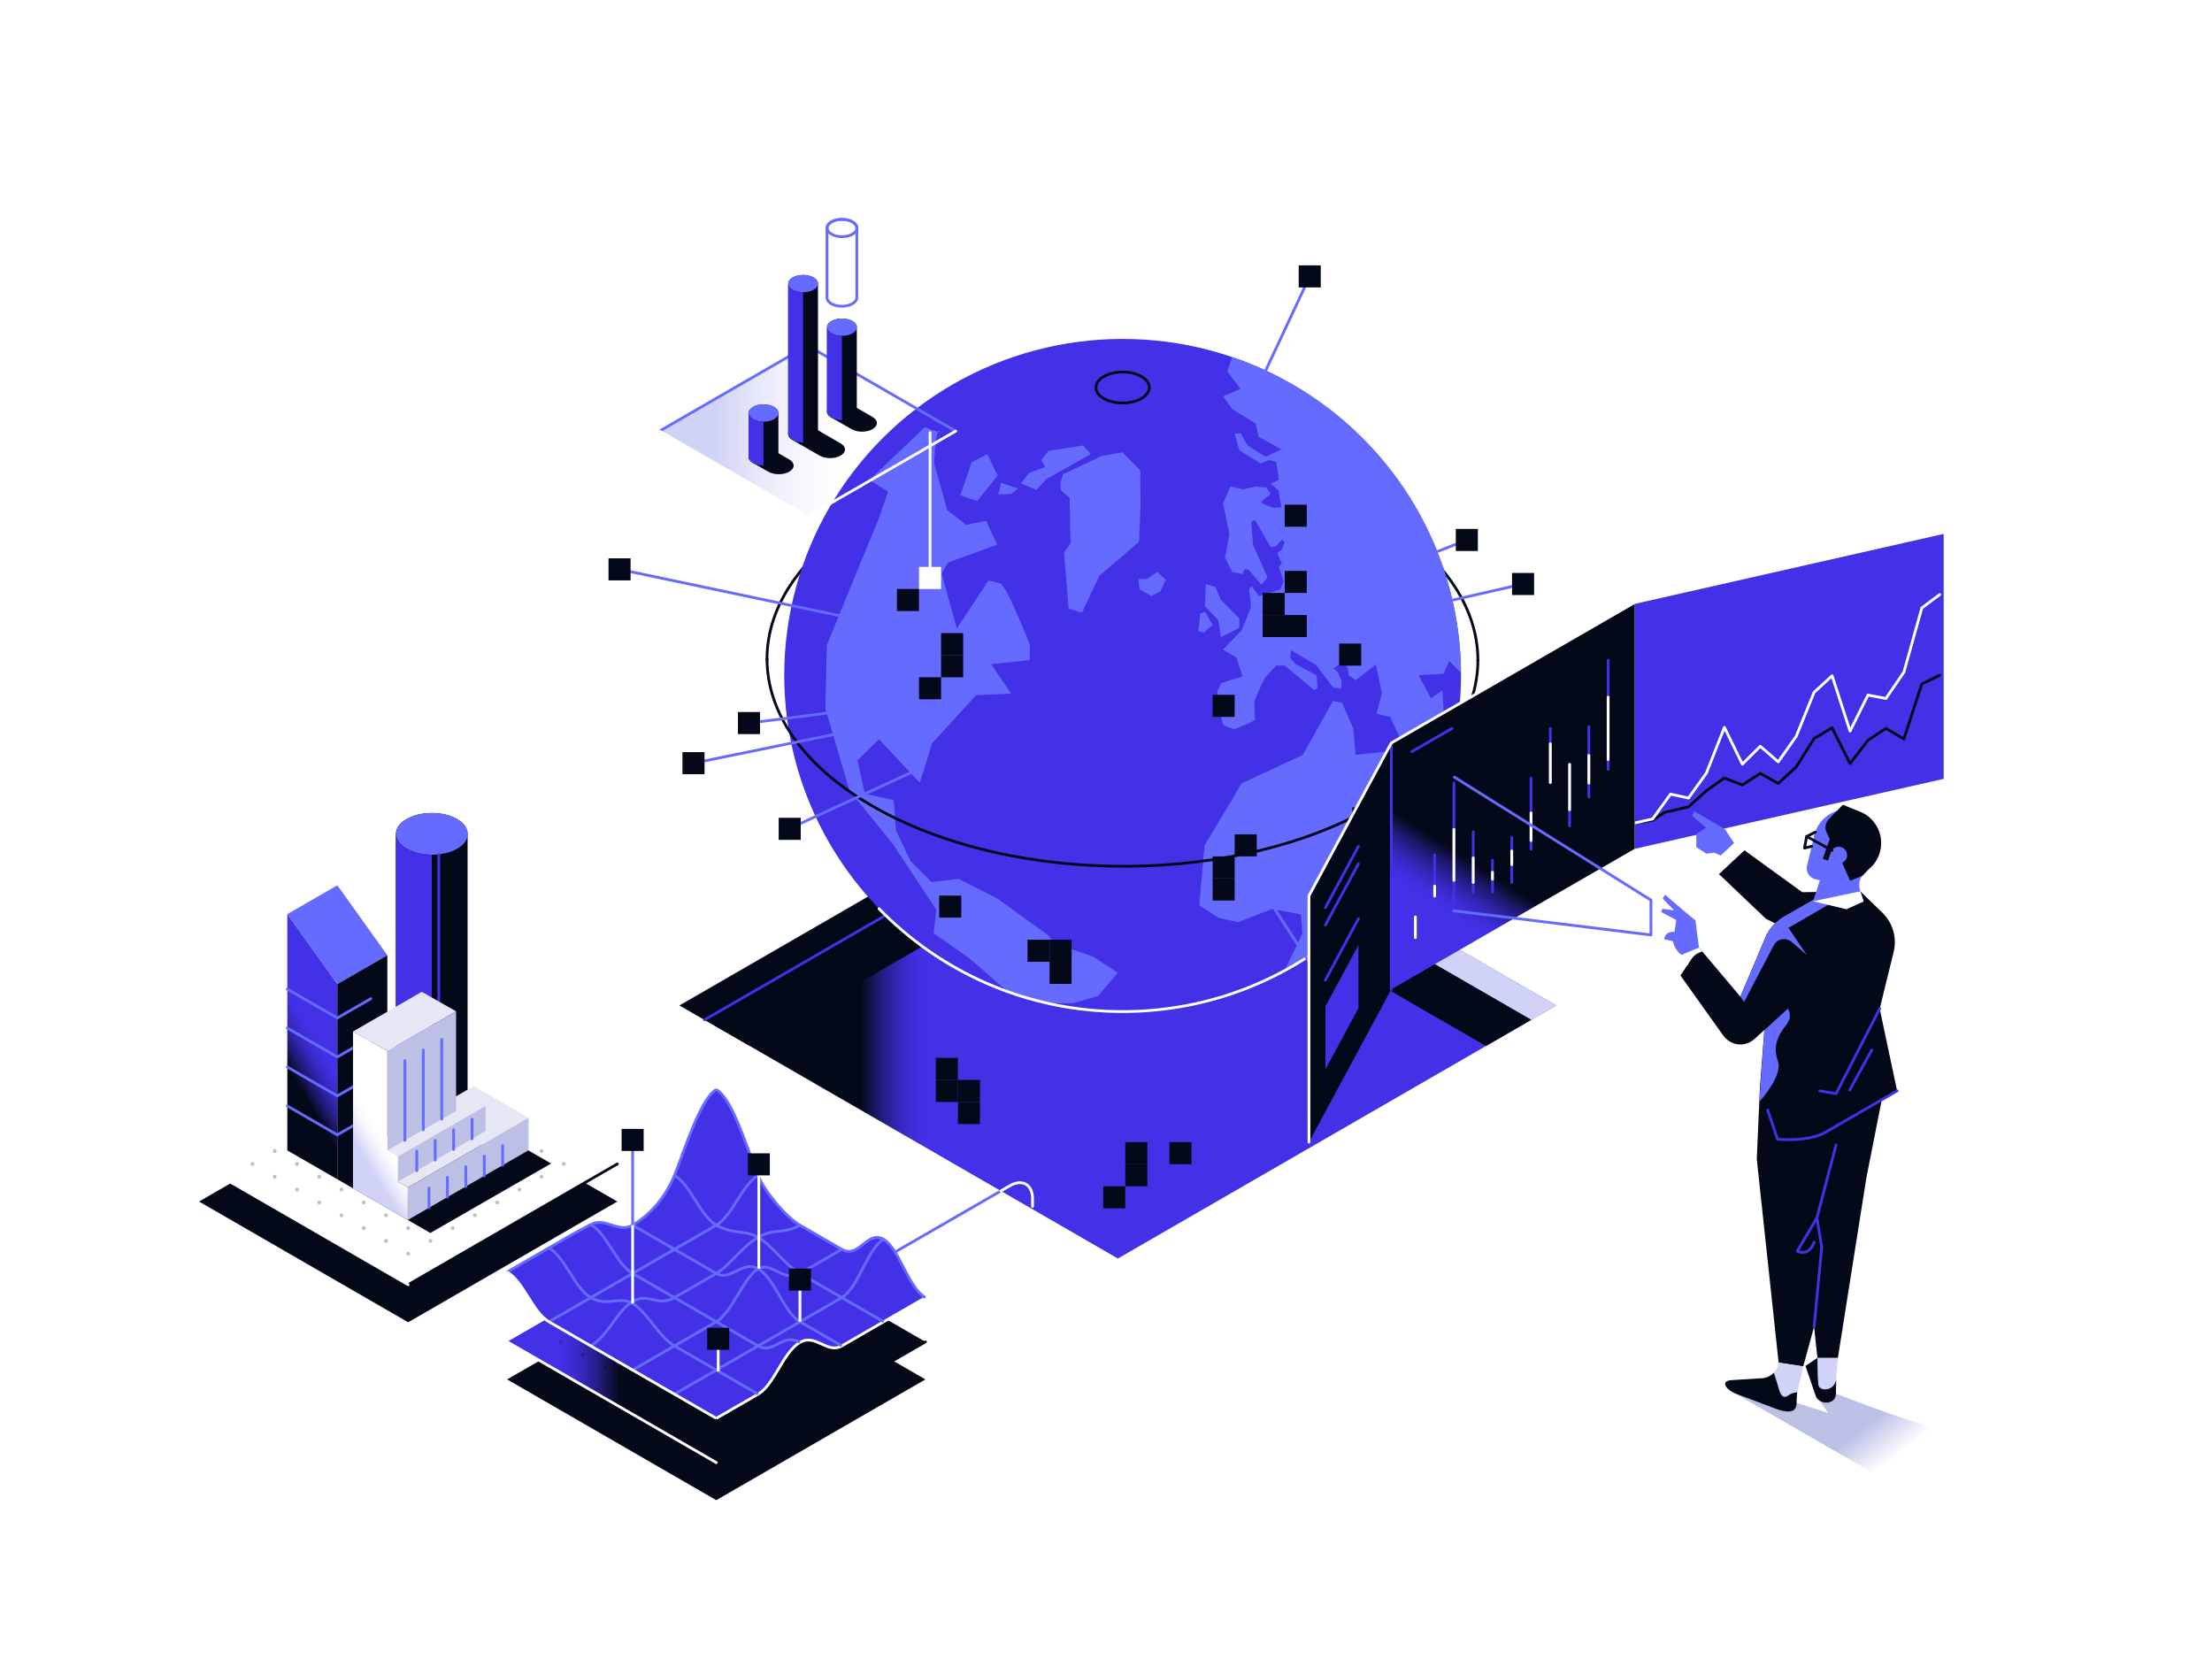 <?xml version="1.0" encoding="UTF-8"?>
<svg xmlns="http://www.w3.org/2000/svg" width="800" height="600" xmlns:xlink="http://www.w3.org/1999/xlink" viewBox="0 0 800 600">
  <defs>
    <linearGradient id="New_Gradient_Swatch_1" data-name="New Gradient Swatch 1" x1="311.09" y1="363.64" x2="334.37" y2="363.64" gradientUnits="userSpaceOnUse">
      <stop offset="0" stop-color="#040919"/>
      <stop offset=".05" stop-color="#080c28"/>
      <stop offset=".24" stop-color="#1a1762"/>
      <stop offset=".42" stop-color="#282092"/>
      <stop offset=".59" stop-color="#3427b7"/>
      <stop offset=".75" stop-color="#3c2cd2"/>
      <stop offset=".89" stop-color="#412fe2"/>
      <stop offset="1" stop-color="#4331e8"/>
    </linearGradient>
    <linearGradient id="linear-gradient" x1="71.98" y1="420.95" x2="223.26" y2="420.95" gradientUnits="userSpaceOnUse">
      <stop offset="0" stop-color="#fff"/>
      <stop offset=".07" stop-color="#fff" stop-opacity=".75"/>
      <stop offset=".15" stop-color="#fff" stop-opacity=".53"/>
      <stop offset=".22" stop-color="#fff" stop-opacity=".34"/>
      <stop offset=".29" stop-color="#fff" stop-opacity=".19"/>
      <stop offset=".35" stop-color="#fff" stop-opacity=".09"/>
      <stop offset=".4" stop-color="#fff" stop-opacity=".02"/>
      <stop offset=".45" stop-color="#fff" stop-opacity="0"/>
    </linearGradient>
    <linearGradient id="New_Gradient_Swatch_1-2" data-name="New Gradient Swatch 1" x1="103.13" y1="384.3" x2="115.22" y2="377.24" xlink:href="#New_Gradient_Swatch_1"/>
    <linearGradient id="linear-gradient-2" x1="128.2" y1="412.92" x2="146.6" y2="401.58" gradientUnits="userSpaceOnUse">
      <stop offset="0" stop-color="#d0d3f5"/>
      <stop offset=".17" stop-color="#e9eafa"/>
      <stop offset=".32" stop-color="#f9f9fd"/>
      <stop offset=".45" stop-color="#fff"/>
    </linearGradient>
    <linearGradient id="New_Gradient_Swatch_1-3" data-name="New Gradient Swatch 1" x1="224.19" y1="485.29" x2="201.8" y2="485.29" xlink:href="#New_Gradient_Swatch_1"/>
    <linearGradient id="linear-gradient-3" x1="258.88" y1="155.91" x2="365.98" y2="155.91" gradientUnits="userSpaceOnUse">
      <stop offset="0" stop-color="#d0d3f5"/>
      <stop offset=".06" stop-color="#d0d3f5" stop-opacity=".78"/>
      <stop offset=".14" stop-color="#d0d3f5" stop-opacity=".55"/>
      <stop offset=".21" stop-color="#d0d3f5" stop-opacity=".35"/>
      <stop offset=".28" stop-color="#d0d3f5" stop-opacity=".2"/>
      <stop offset=".35" stop-color="#d0d3f5" stop-opacity=".09"/>
      <stop offset=".4" stop-color="#d0d3f5" stop-opacity=".02"/>
      <stop offset=".45" stop-color="#d0d3f5" stop-opacity="0"/>
    </linearGradient>
    <linearGradient id="New_Gradient_Swatch_1-4" data-name="New Gradient Swatch 1" x1="531.99" y1="311.35" x2="521.02" y2="328.31" xlink:href="#New_Gradient_Swatch_1"/>
    <linearGradient id="linear-gradient-4" x1="672.57" y1="517.24" x2="682.2" y2="529.76" gradientUnits="userSpaceOnUse">
      <stop offset="0" stop-color="#bcc0e5"/>
      <stop offset="1" stop-color="#bcc0e5" stop-opacity="0"/>
    </linearGradient>
  </defs>
  <g id="BG">
    <rect width="800" height="600" fill="#fff"/>
  </g>
  <g id="Light">
    <g>
      <g>
        <polygon points="404.3 455.16 562.81 363.64 404.3 272.12 245.78 363.64 404.3 455.16" fill="url(#New_Gradient_Swatch_1)"/>
        <polygon points="404.3 282.53 553.8 368.84 562.81 363.64 404.3 272.12 245.78 363.64 254.8 368.84 404.3 282.53" fill="#d0d3f5"/>
        <polygon points="404.3 301.44 537.42 378.3 553.8 368.84 404.3 282.53 254.8 368.84 271.17 378.3 404.3 301.44" fill="#040919"/>
        <polygon points="404.3 272.12 404.3 282.53 254.8 368.84 245.78 363.64 404.3 272.12" fill="#040919"/>
        <line x1="404.3" y1="282.53" x2="254.8" y2="368.84" fill="none" stroke="#4331e8" stroke-linecap="round" stroke-linejoin="round"/>
      </g>
      <line x1="275.33" y1="480.75" x2="361.98" y2="430.72" fill="none" stroke="#666bff" stroke-linecap="round" stroke-linejoin="round"/>
      <path d="M361.98,430.72l3.23-1.87c4.53-2.61,8.23-.48,8.23,4.75v2.73" fill="none" stroke="#fff" stroke-linecap="round" stroke-linejoin="round"/>
      <g>
        <g>
          <path d="M147.01,296.23c5.08-2.95,13.29-2.94,18.33,0,2.52,1.47,3.78,3.4,3.77,5.33h0v92.92h0c0,1.93-1.29,3.86-3.83,5.33-5.08,2.95-13.29,2.94-18.34,0-2.52-1.47-3.78-3.4-3.77-5.33v-92.92h0c.01-1.93,1.29-3.86,3.83-5.33Z" fill="#040919"/>
          <path d="M165.35,296.24c2.55,1.48,3.83,3.42,3.83,5.36s-1.26,3.84-3.77,5.31c-5.05,2.95-13.26,2.95-18.34,0-2.55-1.48-3.83-3.42-3.83-5.36,0-1.92,1.26-3.84,3.77-5.31,5.04-2.94,13.25-2.95,18.33,0Z" fill="#666bff"/>
          <path d="M143.24,301.57c0,1.93,1.29,3.86,3.83,5.33,2.52,1.46,5.8,2.19,9.08,2.2v92.92c-3.33,0-6.66-.73-9.2-2.21-2.52-1.47-3.78-3.4-3.77-5.33v-92.92h.06Z" fill="#4331e8"/>
          <line x1="158.68" y1="309.11" x2="158.68" y2="399.07" fill="none" stroke="#4331e8" stroke-linecap="round" stroke-linejoin="round"/>
        </g>
        <g>
          <polygon points="147.62 464.62 83.76 427.75 71.98 434.55 147.62 478.22 223.26 434.55 211.48 427.75 147.62 464.62" fill="#040919"/>
          <polygon points="147.62 377.28 71.98 420.95 147.62 464.62 223.26 420.95 147.62 377.28" fill="url(#linear-gradient)"/>
          <line x1="147.62" y1="464.62" x2="223.26" y2="420.95" fill="none" stroke="#040919" stroke-linecap="round" stroke-linejoin="round"/>
          <line x1="71.98" y1="420.95" x2="147.62" y2="464.62" fill="none" stroke="#fff" stroke-linecap="round" stroke-linejoin="round"/>
          <g opacity=".25">
            <circle cx="147.62" cy="416.31" r=".7" fill="#040919"/>
            <circle cx="155.66" cy="420.95" r=".7" fill="#040919"/>
            <circle cx="147.62" cy="425.59" r=".7" fill="#040919"/>
            <circle cx="163.7" cy="425.59" r=".7" fill="#040919"/>
            <circle cx="155.66" cy="430.24" r=".7" fill="#040919"/>
            <circle cx="147.62" cy="434.88" r=".7" fill="#040919"/>
            <circle cx="171.75" cy="430.24" r=".7" fill="#040919"/>
            <circle cx="163.7" cy="434.88" r=".7" fill="#040919"/>
            <circle cx="155.66" cy="439.52" r=".7" fill="#040919"/>
            <circle cx="147.62" cy="444.16" r=".7" fill="#040919"/>
            <circle cx="171.75" cy="439.52" r=".7" fill="#040919"/>
            <circle cx="163.7" cy="444.16" r=".7" fill="#040919"/>
            <circle cx="179.79" cy="434.88" r=".7" fill="#040919"/>
            <circle cx="155.66" cy="448.81" r=".7" fill="#040919"/>
            <circle cx="147.62" cy="453.45" r=".7" fill="#040919"/>
            <circle cx="139.58" cy="420.95" r=".7" fill="#040919"/>
            <circle cx="163.7" cy="407.02" r=".7" fill="#040919"/>
            <circle cx="171.75" cy="411.66" r=".7" fill="#040919"/>
            <circle cx="163.7" cy="416.31" r=".7" fill="#040919"/>
            <circle cx="179.79" cy="416.31" r=".7" fill="#040919"/>
            <circle cx="171.75" cy="420.95" r=".7" fill="#040919"/>
            <circle cx="187.83" cy="420.95" r=".7" fill="#040919"/>
            <circle cx="179.79" cy="425.59" r=".7" fill="#040919"/>
            <circle cx="187.83" cy="430.24" r=".7" fill="#040919"/>
            <circle cx="195.87" cy="425.59" r=".7" fill="#040919"/>
            <circle cx="155.66" cy="411.66" r=".7" fill="#040919"/>
            <circle cx="179.79" cy="407.02" r=".7" fill="#040919"/>
            <circle cx="187.83" cy="411.66" r=".7" fill="#040919"/>
            <circle cx="195.87" cy="416.31" r=".7" fill="#040919"/>
            <circle cx="203.91" cy="420.95" r=".7" fill="#040919"/>
            <circle cx="171.75" cy="402.38" r=".7" fill="#040919"/>
            <circle cx="131.54" cy="425.59" r=".7" fill="#040919"/>
            <circle cx="139.58" cy="430.24" r=".7" fill="#040919"/>
            <circle cx="123.5" cy="430.24" r=".7" fill="#040919"/>
            <circle cx="131.54" cy="434.88" r=".7" fill="#040919"/>
            <circle cx="139.58" cy="439.52" r=".7" fill="#040919"/>
            <circle cx="123.5" cy="439.52" r=".7" fill="#040919"/>
            <circle cx="131.54" cy="444.16" r=".7" fill="#040919"/>
            <circle cx="115.46" cy="434.88" r=".7" fill="#040919"/>
            <circle cx="139.58" cy="448.81" r=".7" fill="#040919"/>
            <circle cx="123.5" cy="420.95" r=".7" fill="#040919"/>
            <circle cx="115.46" cy="425.59" r=".7" fill="#040919"/>
            <circle cx="139.58" cy="411.66" r=".7" fill="#040919"/>
            <circle cx="131.54" cy="416.31" r=".7" fill="#040919"/>
            <circle cx="147.62" cy="407.02" r=".7" fill="#040919"/>
            <circle cx="107.41" cy="430.24" r=".7" fill="#040919"/>
            <circle cx="123.5" cy="402.38" r=".7" fill="#040919"/>
            <circle cx="115.46" cy="407.02" r=".7" fill="#040919"/>
            <circle cx="107.41" cy="411.66" r=".7" fill="#040919"/>
            <circle cx="99.37" cy="416.31" r=".7" fill="#040919"/>
            <circle cx="123.5" cy="411.66" r=".7" fill="#040919"/>
            <circle cx="115.46" cy="416.31" r=".7" fill="#040919"/>
            <circle cx="131.54" cy="407.02" r=".7" fill="#040919"/>
            <circle cx="107.41" cy="420.95" r=".7" fill="#040919"/>
            <circle cx="99.37" cy="425.59" r=".7" fill="#040919"/>
            <circle cx="155.66" cy="402.38" r=".7" fill="#040919"/>
            <circle cx="139.58" cy="393.09" r=".7" fill="#040919"/>
            <circle cx="131.54" cy="397.74" r=".7" fill="#040919"/>
            <circle cx="139.58" cy="402.38" r=".7" fill="#040919"/>
            <circle cx="147.62" cy="397.74" r=".7" fill="#040919"/>
            <circle cx="163.7" cy="397.74" r=".7" fill="#040919"/>
            <circle cx="147.62" cy="388.45" r=".7" fill="#040919"/>
            <circle cx="155.66" cy="393.09" r=".7" fill="#040919"/>
            <circle cx="91.33" cy="420.95" r=".7" fill="#040919"/>
          </g>
          <line x1="154.24" y1="408.74" x2="126.17" y2="424.95" fill="#bcc0e5"/>
        </g>
        <polygon points="122 426.5 155.64 445.92 199.32 420.8 190.93 415.96 134.13 409.11 122 426.5" fill="#040919"/>
        <g>
          <polygon points="122 320.17 103.91 330.61 122 355.92 140.09 345.48 122 320.17" fill="#666bff"/>
          <polygon points="103.91 416.06 103.91 330.61 122 355.92 122 426.5 103.91 416.06" fill="url(#New_Gradient_Swatch_1-2)"/>
          <polygon points="140.09 416.06 140.09 345.48 122 355.92 122 426.5 140.09 416.06" fill="#040919"/>
          <polyline points="103.91 357.72 122 368.17 134.13 361.17" fill="none" stroke="#666bff" stroke-linecap="round" stroke-linejoin="round"/>
          <polyline points="103.91 371.81 122 382.26 134.13 375.25" fill="none" stroke="#666bff" stroke-linecap="round" stroke-linejoin="round"/>
          <polyline points="103.91 385.9 122 396.35 134.13 389.34" fill="none" stroke="#666bff" stroke-linecap="round" stroke-linejoin="round"/>
          <polyline points="103.91 399.99 122 410.43 134.13 403.43" fill="none" stroke="#666bff" stroke-linecap="round" stroke-linejoin="round"/>
        </g>
        <g>
          <g>
            <polygon points="171.33 392.81 127.67 418.01 147.49 429.45 191.14 404.25 171.33 392.81" fill="#e6e7f5"/>
            <polygon points="191.14 416.02 191.14 404.25 147.49 429.45 147.49 441.22 191.14 416.02" fill="#bcc0e5"/>
          </g>
          <polygon points="171.83 397.78 140.09 416.11 143.88 418.3 175.62 399.97 171.83 397.78" fill="#e6e7f5"/>
          <polygon points="175.62 409.05 175.62 399.97 143.88 418.3 143.88 427.37 175.62 409.05" fill="#bcc0e5"/>
          <polygon points="152.53 358.7 127.67 373.05 140.09 380.11 164.95 365.76 152.53 358.7" fill="#e6e7f5"/>
          <polygon points="164.95 401.75 164.95 365.76 140.09 380.11 140.09 416.11 164.95 401.75" fill="#bcc0e5"/>
          <polygon points="143.88 427.37 143.88 418.3 140.09 416.11 140.09 380.11 127.67 373.05 127.67 429.78 147.49 441.22 147.49 429.45 143.88 427.37" fill="url(#linear-gradient-2)"/>
          <line x1="146.43" y1="412.44" x2="146.43" y2="383.61" fill="none" stroke="#666bff" stroke-linecap="round" stroke-linejoin="round"/>
          <line x1="153.09" y1="408.6" x2="153.09" y2="379.77" fill="none" stroke="#666bff" stroke-linecap="round" stroke-linejoin="round"/>
          <line x1="159.75" y1="404.75" x2="159.75" y2="375.92" fill="none" stroke="#666bff" stroke-linecap="round" stroke-linejoin="round"/>
          <line x1="150.73" y1="423.42" x2="150.73" y2="416.29" fill="none" stroke="#666bff" stroke-linecap="round" stroke-linejoin="round"/>
          <line x1="157.39" y1="419.57" x2="157.39" y2="412.44" fill="none" stroke="#666bff" stroke-linecap="round" stroke-linejoin="round"/>
          <line x1="164.05" y1="415.73" x2="164.05" y2="408.6" fill="none" stroke="#666bff" stroke-linecap="round" stroke-linejoin="round"/>
          <line x1="155.15" y1="436.8" x2="155.15" y2="429.67" fill="none" stroke="#666bff" stroke-linecap="round" stroke-linejoin="round"/>
          <line x1="161.81" y1="432.95" x2="161.81" y2="425.82" fill="none" stroke="#666bff" stroke-linecap="round" stroke-linejoin="round"/>
          <line x1="168.47" y1="429.11" x2="168.47" y2="421.98" fill="none" stroke="#666bff" stroke-linecap="round" stroke-linejoin="round"/>
          <line x1="170.71" y1="411.88" x2="170.71" y2="404.75" fill="none" stroke="#666bff" stroke-linecap="round" stroke-linejoin="round"/>
          <line x1="175.13" y1="425.26" x2="175.13" y2="418.13" fill="none" stroke="#666bff" stroke-linecap="round" stroke-linejoin="round"/>
          <line x1="181.79" y1="421.42" x2="181.79" y2="414.29" fill="none" stroke="#666bff" stroke-linecap="round" stroke-linejoin="round"/>
        </g>
      </g>
      <g>
        <g>
          <polygon points="259.05 528.96 195.19 492.09 183.41 498.88 259.05 542.56 334.69 498.88 322.92 492.09 259.05 528.96" fill="#040919"/>
          <polygon points="259.05 441.62 183.41 485.29 259.05 528.96 334.69 485.29 259.05 441.62" fill="url(#New_Gradient_Swatch_1-3)"/>
          <line x1="259.05" y1="528.96" x2="334.69" y2="485.29" fill="none" stroke="#040919" stroke-linecap="round" stroke-linejoin="round"/>
          <line x1="183.41" y1="485.29" x2="259.05" y2="528.96" fill="none" stroke="#fff" stroke-linecap="round" stroke-linejoin="round"/>
          <g opacity=".25">
            <circle cx="259.05" cy="480.64" r=".7" fill="#040919"/>
            <circle cx="267.1" cy="485.29" r=".7" fill="#040919"/>
            <circle cx="259.05" cy="489.93" r=".7" fill="#040919"/>
            <circle cx="275.14" cy="489.93" r=".7" fill="#040919"/>
            <circle cx="267.1" cy="494.57" r=".7" fill="#040919"/>
            <circle cx="259.05" cy="499.21" r=".7" fill="#040919"/>
            <circle cx="283.18" cy="494.57" r=".7" fill="#040919"/>
            <circle cx="275.14" cy="499.21" r=".7" fill="#040919"/>
            <circle cx="267.1" cy="503.86" r=".7" fill="#040919"/>
            <circle cx="259.05" cy="508.5" r=".7" fill="#040919"/>
            <circle cx="283.18" cy="503.86" r=".7" fill="#040919"/>
            <circle cx="275.14" cy="508.5" r=".7" fill="#040919"/>
            <circle cx="291.22" cy="499.21" r=".7" fill="#040919"/>
            <circle cx="267.1" cy="513.14" r=".7" fill="#040919"/>
            <circle cx="259.05" cy="517.78" r=".7" fill="#040919"/>
            <circle cx="251.01" cy="485.29" r=".7" fill="#040919"/>
            <circle cx="275.14" cy="471.36" r=".7" fill="#040919"/>
            <circle cx="283.18" cy="476" r=".7" fill="#040919"/>
            <circle cx="275.14" cy="480.64" r=".7" fill="#040919"/>
            <circle cx="291.22" cy="480.64" r=".7" fill="#040919"/>
            <circle cx="283.18" cy="485.29" r=".7" fill="#040919"/>
            <circle cx="299.26" cy="485.29" r=".7" fill="#040919"/>
            <circle cx="291.22" cy="489.93" r=".7" fill="#040919"/>
            <circle cx="299.26" cy="494.57" r=".7" fill="#040919"/>
            <circle cx="307.3" cy="489.93" r=".7" fill="#040919"/>
            <circle cx="267.1" cy="476" r=".7" fill="#040919"/>
            <circle cx="291.22" cy="471.36" r=".7" fill="#040919"/>
            <circle cx="299.26" cy="476" r=".7" fill="#040919"/>
            <circle cx="307.3" cy="480.64" r=".7" fill="#040919"/>
            <circle cx="315.34" cy="485.29" r=".7" fill="#040919"/>
            <circle cx="283.18" cy="466.72" r=".7" fill="#040919"/>
            <circle cx="242.97" cy="489.93" r=".7" fill="#040919"/>
            <circle cx="251.01" cy="494.57" r=".7" fill="#040919"/>
            <circle cx="234.93" cy="494.57" r=".7" fill="#040919"/>
            <circle cx="242.97" cy="499.21" r=".7" fill="#040919"/>
            <circle cx="251.01" cy="503.86" r=".7" fill="#040919"/>
            <circle cx="234.93" cy="503.86" r=".7" fill="#040919"/>
            <circle cx="242.97" cy="508.5" r=".7" fill="#040919"/>
            <circle cx="226.89" cy="499.21" r=".7" fill="#040919"/>
            <circle cx="251.01" cy="513.14" r=".7" fill="#040919"/>
            <circle cx="234.93" cy="485.29" r=".7" fill="#040919"/>
            <circle cx="226.89" cy="489.93" r=".7" fill="#040919"/>
            <circle cx="251.01" cy="476" r=".7" fill="#040919"/>
            <circle cx="242.97" cy="480.64" r=".7" fill="#040919"/>
            <circle cx="259.05" cy="471.36" r=".7" fill="#040919"/>
            <circle cx="218.85" cy="494.57" r=".7" fill="#040919"/>
            <circle cx="234.93" cy="466.72" r=".7" fill="#040919"/>
            <circle cx="226.89" cy="471.36" r=".7" fill="#040919"/>
            <circle cx="218.85" cy="476" r=".7" fill="#040919"/>
            <circle cx="210.81" cy="480.64" r=".7" fill="#040919"/>
            <circle cx="234.93" cy="476" r=".7" fill="#040919"/>
            <circle cx="226.89" cy="480.64" r=".7" fill="#040919"/>
            <circle cx="242.97" cy="471.36" r=".7" fill="#040919"/>
            <circle cx="218.85" cy="485.29" r=".7" fill="#040919"/>
            <circle cx="210.81" cy="489.93" r=".7" fill="#040919"/>
            <circle cx="267.1" cy="466.72" r=".7" fill="#040919"/>
            <circle cx="251.01" cy="457.43" r=".7" fill="#040919"/>
            <circle cx="242.97" cy="462.07" r=".7" fill="#040919"/>
            <circle cx="251.01" cy="466.72" r=".7" fill="#040919"/>
            <circle cx="259.05" cy="462.07" r=".7" fill="#040919"/>
            <circle cx="275.14" cy="462.07" r=".7" fill="#040919"/>
            <circle cx="259.05" cy="452.79" r=".7" fill="#040919"/>
            <circle cx="267.1" cy="457.43" r=".7" fill="#040919"/>
            <circle cx="202.76" cy="485.29" r=".7" fill="#040919"/>
          </g>
          <line x1="265.67" y1="473.08" x2="237.6" y2="489.28" fill="#bcc0e5"/>
        </g>
        <g>
          <path d="M259.05,394.03c5.91,3.41,10.87,20.73,15.13,31.06,2.6,6.31,10.27,15.19,15.13,17.99,5.25,3.03,9.41,5.43,15.13,8.73,6.15,3.55,9.22-7.03,15.13-3.62,5.6,3.23,8.82,17.44,15.13,21.08,0,0-10.71,6.18-15.13,8.73-5.91,3.41-10.27,5.93-15.13,8.73-5.25,3.03-9.41-4.57-15.13-1.27-6.15,3.55-9.22,15.32-15.13,18.73-5.6,3.23-15.13,8.73-15.13,8.73-6.3-3.64-9.53-5.5-15.13-8.73-5.91-3.41-8.98-5.18-15.13-8.73-5.71-3.3-9.88-5.7-15.13-8.73-4.86-2.81-9.22-5.32-15.13-8.73s-9.03-14.83-15.13-17.99c0,0,9.53-5.5,15.13-8.73,5.91-3.41,8.81-5.19,15.13-8.44,5.39-2.77,9.88,3.26,15.13,.23,4.86-2.81,11.2-8.49,15.13-17.99,3.26-7.9,9.22-27.65,15.13-31.06" fill="#4331e8"/>
          <path d="M183.41,460.03c6.3-3.64,9.53-5.5,15.13-8.73,5.91-3.41,8.81-5.19,15.13-8.44,5.39-2.77,9.88,3.26,15.13,.23,4.86-2.81,11.2-8.49,15.13-17.99,3.26-7.9,9.22-27.65,15.13-31.06" fill="none" stroke="#666bff" stroke-miterlimit="10"/>
          <path d="M198.54,478.02c6.3-3.64,9.53-5.5,15.13-8.73,5.91-3.41,8.98-5.18,15.13-8.73,5.71-3.3,9.88-5.7,15.13-8.73,4.86-2.81,9.22-5.32,15.13-8.73,5.91-3.41,9.22-14.58,15.13-17.99" fill="none" stroke="#666bff" stroke-miterlimit="10"/>
          <path d="M213.67,486.75c6.3-3.64,9.53-12.81,15.13-16.04,5.91-3.41,8.98,2.12,15.13-1.43,5.71-3.3,9.88-5.7,15.13-8.73,4.86-2.81,9.22-9.64,15.13-13.05,5.91-3.41,9.22-1.01,15.13-4.42" fill="none" stroke="#666bff" stroke-miterlimit="10"/>
          <path d="M228.8,495.49c6.3-3.64,9.53-5.5,15.13-8.73,5.91-3.41,8.98-5.18,15.13-8.73,5.71-3.3,9.88-16.12,15.13-19.15,4.86-2.81,9.22,5.09,15.13,1.68,5.91-3.41,9.22-5.32,15.13-8.73" fill="none" stroke="#666bff" stroke-miterlimit="10"/>
          <path d="M243.93,504.22c6.3-3.64,9.53-5.5,15.13-8.73,5.91-3.41,8.98-5.18,15.13-8.73,5.71-3.3,9.88-5.7,15.13-8.73,4.86-2.81,9.22-5.32,15.13-8.73s9.22-17.67,15.13-21.08" fill="none" stroke="#666bff" stroke-miterlimit="10"/>
          <path d="M259.05,512.96c6.3-3.64,9.53-5.5,15.13-8.73,5.91-3.41,8.98-15.18,15.13-18.73,5.71-3.3,9.88,4.3,15.13,1.27,4.86-2.81,9.22-5.32,15.13-8.73l15.13-8.73" fill="none" stroke="#fff" stroke-miterlimit="10"/>
          <path d="M334.69,469.29c-6.3-3.64-9.53-17.85-15.13-21.08-5.91-3.41-8.98,7.17-15.13,3.62-5.71-3.3-9.88-5.7-15.13-8.73-4.86-2.81-12.53-11.68-15.13-17.99-4.25-10.34-9.22-27.65-15.13-31.06" fill="none" stroke="#666bff" stroke-miterlimit="10"/>
          <path d="M319.57,478.02c-6.3-3.64-9.53-5.5-15.13-8.73-5.91-3.41-8.98-5.18-15.13-8.73-5.71-3.3-9.88-10.02-15.13-13.05-4.86-2.81-9.22-1.01-15.13-4.42-5.91-3.41-9.22-14.58-15.13-17.99" fill="none" stroke="#666bff" stroke-miterlimit="10"/>
          <path d="M304.44,486.75c-6.3-3.64-9.53-5.5-15.13-8.73-5.91-3.41-8.98-15.6-15.13-19.15-5.71-3.3-9.88,4.71-15.13,1.68-4.86-2.81-9.22-5.32-15.13-8.73s-9.22-5.32-15.13-8.73" fill="none" stroke="#666bff" stroke-miterlimit="10"/>
          <path d="M289.31,485.49c-6.3-3.64-9.53,4.5-15.13,1.27-5.91-3.41-8.98-5.18-15.13-8.73-5.71-3.3-9.88-5.7-15.13-8.73-4.86-2.81-9.22-5.32-15.13-8.73-5.91-3.41-9.22-14.28-15.13-17.69" fill="none" stroke="#666bff" stroke-miterlimit="10"/>
          <path d="M274.18,504.22c-6.3-3.64-9.53-5.5-15.13-8.73-5.91-3.41-8.98-5.18-15.13-8.73-5.71-3.3-9.88-12.31-15.13-15.34-4.86-2.81-9.22,1.28-15.13-2.13s-9.22-14.58-15.13-17.99" fill="none" stroke="#666bff" stroke-miterlimit="10"/>
          <path d="M259.05,512.96c-6.3-3.64-9.53-5.5-15.13-8.73-5.91-3.41-8.98-5.18-15.13-8.73-5.71-3.3-9.88-5.7-15.13-8.73-4.86-2.81-9.22-5.32-15.13-8.73s-9.22-14.58-15.13-17.99" fill="none" stroke="#fff" stroke-miterlimit="10"/>
          <g>
            <line x1="228.8" y1="471.42" x2="228.8" y2="412.27" fill="none" stroke="#fff" stroke-miterlimit="10"/>
            <line x1="228.8" y1="443.08" x2="228.8" y2="412.27" fill="none" stroke="#666bff" stroke-miterlimit="10"/>
            <line x1="259.75" y1="495.98" x2="259.75" y2="484.21" fill="none" stroke="#fff" stroke-miterlimit="10"/>
            <line x1="274.44" y1="458.83" x2="274.44" y2="421.1" fill="none" stroke="#fff" stroke-miterlimit="10"/>
            <line x1="289.31" y1="478.02" x2="289.31" y2="462.78" fill="none" stroke="#fff" stroke-miterlimit="10"/>
            <rect x="255.76" y="480.21" width="7.98" height="7.98" fill="#040919"/>
            <rect x="285.32" y="458.79" width="7.98" height="7.98" fill="#040919"/>
            <rect x="270.45" y="417.11" width="7.98" height="7.98" fill="#040919"/>
            <rect x="224.81" y="408.28" width="7.98" height="7.98" fill="#040919"/>
          </g>
        </g>
      </g>
      <g>
        <rect x="422.94" y="346.43" width="7.98" height="7.98" fill="#040919"/>
        <rect x="422.94" y="338.45" width="7.98" height="7.98" fill="#040919"/>
        <rect x="414.96" y="338.45" width="7.98" height="7.98" fill="#040919"/>
        <rect x="338.45" y="390.56" width="7.98" height="7.98" fill="#040919"/>
        <rect x="338.45" y="382.58" width="7.98" height="7.98" fill="#040919"/>
        <rect x="422.94" y="413.07" width="7.98" height="7.98" fill="#040919"/>
        <polyline points="354.42 398.55 346.44 398.55 346.44 406.53 354.42 406.53" fill="#040919"/>
        <rect x="346.44" y="390.56" width="7.98" height="7.98" fill="#040919"/>
      </g>
      <g>
        <rect x="406.97" y="413.07" width="7.98" height="7.98" fill="#040919"/>
        <rect x="406.97" y="421.05" width="7.98" height="7.98" fill="#040919"/>
        <rect x="398.99" y="429.03" width="7.98" height="7.98" fill="#040919"/>
      </g>
      <g>
        <path d="M277.4,238.32c0-19.07,12.46-38.12,37.39-52.67,25.01-14.59,57.86-21.9,90.77-21.9s65.81,7.29,91,21.9c25.29,14.66,37.94,33.9,37.94,53.11" fill="none" stroke="#040919" stroke-linecap="round" stroke-linejoin="round"/>
        <ellipse cx="406.01" cy="244.22" rx="122.38" ry="121.64" fill="#4331e8"/>
        <g>
          <path d="M388.22,362.8l8.94-2.64,7.1-8.36-8.94-5.83-14.46-5-1.54-2.56-18.78-13.54-13.89-7.01-9.72,1.16-7.57-7.53-5.31-11.07-.86-11.02-3.99-.92-6.44-1.37-2.65-12.15,7.8-7.61,14.71,15.72,1.89-5.77,2.54-8.43,15.98-17.46,12.67-.56-7.26-10.63,13.94-1.48,.11-5.57s-8.36-21.12-10.51-22c-2.14-.88-4.52-1.18-4.52-1.18l-11.4,17.31-5.5-19.86,2.26-3.98,17.81-6.49-4.02-8.6-7.2,1.47-6.79-5.29-4.8-17.03s.65-13,1.89-11.65c1.24,1.35-5.2-1.38-5.2-1.38l-20.08,19.11,6.76,4.2-3.58,10.32-8.71,21.04-9.88,24.23-.5,22.84,8.71,29.71,15.59,19.17,15.82,23.9-.97,8.51,12.81,8.97,14.09,12.22,13.54,4.09h10.09Z" fill="#666bff"/>
          <polygon points="353.42 181.2 360.79 171.98 357.07 164.25 351.42 167.18 347.31 179.17 353.42 181.2" fill="#666bff"/>
          <polygon points="361.09 178.8 362.06 174.61 368.19 176.71 365.66 178.68 361.09 178.8" fill="#666bff"/>
          <polygon points="374.85 177.15 369.22 174.88 372.11 171.08 378 168.86 376.59 166.37 379.23 163.07 391.74 161.1 394.47 164.24 378.44 173.26 374.85 177.15" fill="#666bff"/>
          <path d="M384.05,177.73c-.54-.32-.48-3.08-.48-3.08l.86-3.12,13.92-6.59,7.59-1.36,6.46,6.54,.06,13.29-.52,12.52-14.31,12.27-6.35,13.38-4.78-1.47-1.66-20.34,2.32-3.24-.31-16.52-2.81-2.29Z" fill="#666bff"/>
          <polygon points="440.62 224.29 435.79 219.23 436.1 211.19 439.58 212.27 441.44 216.82 448.19 223.62 448.19 227.09 441.58 230.41 440.62 224.29" fill="#666bff"/>
          <polygon points="438.56 225.93 435.79 221.21 434.06 221.98 433.37 228.2 435.38 228.77 438.56 225.93" fill="#666bff"/>
          <polygon points="419.7 213.84 416.32 215.56 412.09 213.06 411.79 209.49 414.93 209.32 418.5 206.86 421.59 209.58 419.7 213.84" fill="#666bff"/>
          <path d="M521.61,284.14l-10.8,5.56-8.54-17.97-12.04,1.27-.77-9.56-4.11-9.22-3.22-.71-11,19.55-22.24,10.32-3.19,5.61-10.07,16.76-1.91,21.67,7.12,4.57,6.89,1.53,12.37-4.78,10.41,1.99,.52,6.98-6.48,13.32c26.48-14.37,47.01-38.2,57.05-66.9Z" fill="#666bff"/>
          <path d="M524.16,239.04l4.21,4.24c-.4-52.99-34.89-97.89-82.75-114.16l-1.73,5.14,4.73,6.42-6.25,2.63,3.26,4.61,8.55,5.33,.98,4.71,8.31,4.57-5.71,2.62s-5.73-3.37-6.43-4.05c-.7-.69-2.6-4.35-2.6-4.35l-2.18,.09,1.63,5.95,7.76,4.85,3.04-1.32,2.61,.79,.95,6.42-3,1.41,2.79,2.34,1.13,6.22-2.78,.19s-4.76-1.58-4.5-2.11c.26-.53,3.35-2.93,3.35-2.93l-1.46-2.34-4-.34-4.45,1.04-4.61-1.1-2.66,6.2,2.31,11.01-1.61,8.51,2.61,5.21,3.77,.82,.59-1.76h1.4s4.82,5.59,4.82,5.59l2.17-2.69-5.21-11.67-.67-8.47,1.37-.6,5.62,9.77,1.79-.12,2.36-2.57,.94,1.04-1.02,2.49-1.6,1.43,1.59,3.68-1.05,1.2,1.71,5.31-1.18,2.93-7.75,2.35-2.64-3.65-.87,1.22,.66,6.35-3.32,8.37-6.79,7.05,4.84,2.91,2.22,6.81-7.7,2.38-1.5,3.19s1.65,10.62,2.03,11.56c.38,.94,4.15,1.92,4.15,1.92,0,0,8.09-2.94,7.61-3.73-.49-.79-.28-6.59-.28-6.59,0,0,3.22-7.51,3.61-8.03,.39-.52,4.22-4.63,4.22-4.63h3.11s10.52,8.81,10.52,8.81l1.27-.41-.28-4.86-7.65-4.1-1.91-2.23,.28-2.76,9.15,5.39,6.06,8.06,2.91,.53,.25-2.78-1.41-3.25-1.65-1.49,3.8-2.08,1.51,2.27,.26,2.44,2.6,1.77,7.25-5.75,2.15,10.45-1.95,7.39,5,1.25,10.17,22.06,3.66-2.06,5.72-17.96-.73-11.74-4.11,2.94-4.51-8.43,9.08-.49,2.02-4.6Z" fill="#666bff"/>
        </g>
        <path d="M534.5,238.76c0,19.06-12.45,38.09-37.35,52.62-24.45,14.27-56.37,21.58-88.51,21.91-33.65,.35-67.53-6.94-93.3-21.88-25.28-14.66-37.93-33.89-37.93-53.1" fill="none" stroke="#040919" stroke-linecap="round" stroke-linejoin="round"/>
        <path d="M487.45,335.01c-21.63,19.18-50.17,30.84-81.44,30.84-34.59,0-65.83-14.27-88.09-37.2" fill="none" stroke="#fff" stroke-linecap="round" stroke-linejoin="round"/>
        <ellipse cx="406.01" cy="140.14" rx="9.63" ry="5.61" fill="none" stroke="#040919" stroke-linecap="round" stroke-linejoin="round"/>
      </g>
      <g>
        <line x1="336.37" y1="156.47" x2="336.37" y2="205.04" fill="none" stroke="#fff" stroke-linecap="round" stroke-linejoin="round"/>
        <polygon points="292.08 124.99 238.52 155.91 292.08 186.83 345.63 155.91 292.08 124.99" fill="url(#linear-gradient-3)"/>
        <polyline points="345.63 155.91 292.08 124.99 238.52 155.91" fill="none" stroke="#666bff" stroke-linecap="round" stroke-linejoin="round"/>
        <polyline points="238.52 155.91 292.08 186.83 345.63 155.91" fill="none" stroke="#fff" stroke-linecap="round" stroke-linejoin="round"/>
        <g>
          <path d="M272.3,167.39c-2.11-1.22-2.12-3.21-.02-4.43,2.1-1.22,5.51-1.22,7.62,0l5.54,3.2c2.11,1.22,2.12,3.21,.02,4.43-2.1,1.22-5.51,1.23-7.62,0l-5.54-3.2Z" fill="#040919"/>
          <path d="M286.63,159.12c-2.11-1.22-2.12-3.21-.02-4.43,2.1-1.22,5.51-1.22,7.62,0l9.78,5.65c2.11,1.22,2.12,3.21,.02,4.43-2.1,1.22-5.51,1.23-7.62,0l-9.78-5.65Z" fill="#040919"/>
          <path d="M300.67,151.01c-2.11-1.22-2.12-3.21-.02-4.43,2.1-1.22,5.51-1.22,7.62,0l7.28,4.2c2.11,1.22,2.12,3.21,.02,4.43s-5.51,1.23-7.62,0l-7.28-4.2Z" fill="#040919"/>
          <g>
            <path d="M286.65,100.35c2.11-1.22,5.53-1.22,7.62,0,1.05,.61,1.57,1.41,1.57,2.22h0v54.33h0c0,.8-.53,1.61-1.59,2.22-2.11,1.22-5.53,1.22-7.62,0-1.05-.61-1.57-1.41-1.57-2.22v-54.33h0c0-.8,.53-1.6,1.59-2.22Z" fill="#040919"/>
            <path d="M294.27,100.35c2.11,1.22,2.12,3.21,.02,4.43s-5.51,1.23-7.62,0c-2.11-1.22-2.12-3.21-.02-4.43,2.1-1.22,5.51-1.22,7.62,0Z" fill="#666bff"/>
            <path d="M285.08,102.57c0,.8,.53,1.61,1.59,2.22,1.05,.61,2.41,.91,3.78,.92v54.33c-1.39,0-2.77-.3-3.82-.92-1.05-.61-1.57-1.41-1.57-2.22v-54.33h.02Z" fill="#4331e8"/>
          </g>
          <g>
            <path d="M300.69,80.25c2.11-1.22,5.53-1.22,7.62,0,1.05,.61,1.57,1.41,1.57,2.22h0v25.15h0c0,.8-.53,1.61-1.59,2.22-2.11,1.22-5.53,1.22-7.62,0-1.05-.61-1.57-1.41-1.57-2.22v-25.15h0c0-.8,.53-1.6,1.59-2.22Z" fill="none" stroke="#666bff" stroke-linecap="round" stroke-linejoin="round"/>
            <path d="M308.32,80.25c2.11,1.22,2.12,3.21,.02,4.43-2.1,1.22-5.51,1.23-7.62,0-2.11-1.22-2.12-3.21-.02-4.43,2.1-1.22,5.51-1.22,7.62,0Z" fill="none" stroke="#666bff" stroke-linecap="round" stroke-linejoin="round"/>
          </g>
          <g>
            <path d="M300.69,116.11c2.11-1.22,5.53-1.22,7.62,0,1.05,.61,1.57,1.41,1.57,2.22h0v30.46h0c0,.8-.53,1.61-1.59,2.22-2.11,1.22-5.53,1.22-7.62,0-1.05-.61-1.57-1.41-1.57-2.22v-30.46h0c0-.8,.53-1.6,1.59-2.22Z" fill="#040919"/>
            <path d="M308.32,116.11c2.11,1.22,2.12,3.21,.02,4.43s-5.51,1.23-7.62,0-2.12-3.21-.02-4.43c2.1-1.22,5.51-1.22,7.62,0Z" fill="#666bff"/>
            <path d="M299.13,118.33c0,.8,.53,1.61,1.59,2.22,1.05,.61,2.41,.91,3.78,.92v30.46c-1.39,0-2.77-.3-3.82-.92-1.05-.61-1.57-1.41-1.57-2.22v-30.46h.02Z" fill="#4331e8"/>
          </g>
          <g>
            <path d="M272.33,147.16c2.11-1.22,5.53-1.22,7.62,0,1.05,.61,1.57,1.41,1.57,2.22h0v15.79h0c0,.8-.53,1.61-1.59,2.22-2.11,1.22-5.53,1.22-7.62,0-1.05-.61-1.57-1.41-1.57-2.22v-15.79h0c0-.8,.53-1.6,1.59-2.22Z" fill="#040919"/>
            <path d="M279.95,147.16c2.11,1.22,2.12,3.21,.02,4.43s-5.51,1.23-7.62,0-2.12-3.21-.02-4.43c2.1-1.22,5.51-1.22,7.62,0Z" fill="#666bff"/>
            <path d="M270.76,149.38c0,.8,.53,1.61,1.59,2.22,1.05,.61,2.41,.91,3.78,.92v15.79c-1.39,0-2.77-.3-3.82-.92-1.05-.61-1.57-1.41-1.57-2.22v-15.79h.02Z" fill="#4331e8"/>
          </g>
        </g>
      </g>
      <g>
        <line x1="332.37" y1="278.09" x2="285.28" y2="299.76" fill="none" stroke="#666bff" stroke-linecap="round" stroke-linejoin="round"/>
        <line x1="458.32" y1="324.63" x2="478.91" y2="356.27" fill="none" stroke="#666bff" stroke-linecap="round" stroke-linejoin="round"/>
        <line x1="329.28" y1="259.94" x2="250.81" y2="276.01" fill="none" stroke="#666bff" stroke-linecap="round" stroke-linejoin="round"/>
        <line x1="475.15" y1="238" x2="489.05" y2="236.75" fill="none" stroke="#666bff" stroke-linecap="round" stroke-linejoin="round"/>
        <line x1="501.53" y1="222.45" x2="550.84" y2="211.21" fill="none" stroke="#666bff" stroke-linecap="round" stroke-linejoin="round"/>
        <line x1="482.89" y1="213.99" x2="530.5" y2="195.28" fill="none" stroke="#666bff" stroke-linecap="round" stroke-linejoin="round"/>
        <line x1="451.56" y1="147.25" x2="473.68" y2="99.96" fill="none" stroke="#666bff" stroke-linecap="round" stroke-linejoin="round"/>
        <line x1="347.23" y1="251.74" x2="270.88" y2="261.51" fill="none" stroke="#666bff" stroke-linecap="round" stroke-linejoin="round"/>
        <line x1="310.12" y1="224.03" x2="224.07" y2="205.92" fill="none" stroke="#666bff" stroke-linecap="round" stroke-linejoin="round"/>
        <rect x="281.62" y="295.77" width="7.98" height="7.98" fill="#040919"/>
        <rect x="246.82" y="272.02" width="7.98" height="7.98" fill="#040919"/>
        <rect x="526.51" y="191.29" width="7.98" height="7.98" fill="#040919"/>
        <rect x="546.85" y="207.22" width="7.98" height="7.98" fill="#040919"/>
        <rect x="469.69" y="95.97" width="7.98" height="7.98" fill="#040919"/>
        <rect x="484.31" y="232.76" width="7.98" height="7.98" fill="#040919"/>
        <rect x="464.63" y="182.53" width="7.98" height="7.98" fill="#040919"/>
        <rect x="464.63" y="222.43" width="7.98" height="7.98" fill="#040919"/>
        <rect x="456.65" y="214.45" width="7.98" height="7.98" fill="#040919"/>
        <rect x="456.65" y="222.43" width="7.98" height="7.98" fill="#040919"/>
        <rect x="438.56" y="251.29" width="7.98" height="7.98" fill="#040919"/>
        <rect x="464.63" y="206.47" width="7.98" height="7.98" fill="#040919"/>
        <rect x="438.56" y="317.71" width="7.98" height="7.98" fill="#040919"/>
        <rect x="438.56" y="309.73" width="7.98" height="7.98" fill="#040919"/>
        <rect x="446.54" y="301.74" width="7.98" height="7.98" fill="#040919"/>
        <rect x="379.58" y="339.87" width="7.98" height="7.98" fill="#040919"/>
        <rect x="339.67" y="323.91" width="7.98" height="7.98" fill="#040919"/>
        <rect x="474.92" y="352.28" width="7.98" height="7.98" fill="#040919"/>
        <rect x="371.6" y="339.87" width="7.98" height="7.98" fill="#040919"/>
        <rect x="340.36" y="236.95" width="7.98" height="7.98" fill="#040919"/>
        <rect x="340.36" y="228.97" width="7.98" height="7.98" fill="#040919"/>
        <rect x="332.37" y="244.93" width="7.98" height="7.98" fill="#040919"/>
        <rect x="324.39" y="213.01" width="7.98" height="7.98" fill="#040919"/>
        <rect x="332.37" y="205.03" width="7.98" height="7.98" fill="#fff"/>
        <rect x="379.58" y="347.85" width="7.98" height="7.98" fill="#040919"/>
        <rect x="266.89" y="257.52" width="7.98" height="7.98" fill="#040919"/>
        <rect x="220.08" y="201.93" width="7.98" height="7.98" fill="#040919"/>
        <rect x="489.05" y="291.97" width="7.98" height="7.98" fill="#040919"/>
      </g>
      <g>
        <polygon points="591.19 217.9 702.96 192.58 702.96 281.68 591.19 306.99 591.19 217.9" fill="#4331e8"/>
        <polyline points="701.54 244.22 695.05 247.37 688.56 267.25 682.07 263.43 675.58 267.73 669.09 276.16 662.6 263.22 656.1 267.09 649.61 277.39 643.12 283.35 636.63 279.71 630.14 283.89 623.65 281.39 617.16 285.96 610.67 291.82 602 293.81 597.69 296.71 591.19 297.66" fill="none" stroke="#040919" stroke-linecap="round" stroke-linejoin="round"/>
        <polyline points="701.54 215.01 695.05 219.88 688.56 243.11 682.07 252.62 675.58 251.38 669.09 264.41 662.6 244.39 656.1 250.38 649.61 266.32 643.12 275.53 636.63 269.9 630.14 276.36 623.65 263.06 617.16 279.56 610.67 288.63 604.18 287.2 597.69 296.19 591.19 297.66" fill="none" stroke="#fff" stroke-linecap="round" stroke-linejoin="round"/>
        <polygon points="591.19 217.9 503.19 268.7 503.19 357.8 591.19 306.99 591.19 217.9" fill="url(#New_Gradient_Swatch_1-4)"/>
        <polygon points="473.4 323.97 503.19 268.7 503.19 357.8 473.4 413.07 473.4 323.97" fill="#040919"/>
        <polygon points="479.36 363.94 491.29 341.8 491.29 364.62 479.36 386.76 479.36 363.94" fill="#4331e8"/>
        <line x1="479.36" y1="354.43" x2="491.29" y2="332.29" fill="none" stroke="#4331e8" stroke-linecap="round" stroke-linejoin="round"/>
        <line x1="479.36" y1="328.24" x2="491.29" y2="306.1" fill="none" stroke="#4331e8" stroke-linecap="round" stroke-linejoin="round"/>
        <line x1="479.36" y1="334.54" x2="491.29" y2="312.4" fill="none" stroke="#4331e8" stroke-linecap="round" stroke-linejoin="round"/>
        <line x1="503.19" y1="268.7" x2="503.19" y2="357.8" fill="none" stroke="#4331e8" stroke-linecap="round" stroke-linejoin="round"/>
        <polyline points="473.4 413.07 473.4 323.97 503.19 268.7 591.19 217.9 702.96 192.58" fill="none" stroke="#fff" stroke-linecap="round" stroke-linejoin="round"/>
        <g>
          <line x1="511.89" y1="339.1" x2="511.89" y2="325.69" fill="none" stroke="#4331e8" stroke-linecap="round" stroke-linejoin="round"/>
          <line x1="518.86" y1="327.5" x2="518.86" y2="309.17" fill="none" stroke="#4331e8" stroke-linecap="round" stroke-linejoin="round"/>
          <line x1="525.83" y1="329.41" x2="525.83" y2="283.21" fill="none" stroke="#4331e8" stroke-linecap="round" stroke-linejoin="round"/>
          <line x1="532.8" y1="322.67" x2="532.8" y2="300.8" fill="none" stroke="#4331e8" stroke-linecap="round" stroke-linejoin="round"/>
          <line x1="539.77" y1="322.67" x2="539.77" y2="311.12" fill="none" stroke="#4331e8" stroke-linecap="round" stroke-linejoin="round"/>
          <line x1="546.75" y1="319.14" x2="546.75" y2="302.82" fill="none" stroke="#4331e8" stroke-linecap="round" stroke-linejoin="round"/>
          <line x1="553.72" y1="307.12" x2="553.72" y2="281.39" fill="none" stroke="#4331e8" stroke-linecap="round" stroke-linejoin="round"/>
          <line x1="560.69" y1="283.04" x2="560.69" y2="263.43" fill="none" stroke="#4331e8" stroke-linecap="round" stroke-linejoin="round"/>
          <line x1="567.66" y1="298.67" x2="567.66" y2="276.45" fill="none" stroke="#4331e8" stroke-linecap="round" stroke-linejoin="round"/>
          <line x1="574.63" y1="288.24" x2="574.63" y2="262.79" fill="none" stroke="#4331e8" stroke-linecap="round" stroke-linejoin="round"/>
          <line x1="581.6" y1="278.21" x2="581.6" y2="238.75" fill="none" stroke="#4331e8" stroke-linecap="round" stroke-linejoin="round"/>
        </g>
        <g>
          <line x1="511.89" y1="339.1" x2="511.89" y2="331.61" fill="none" stroke="#fff" stroke-linecap="round" stroke-linejoin="round"/>
          <line x1="518.86" y1="324.07" x2="518.86" y2="320.43" fill="none" stroke="#fff" stroke-linecap="round" stroke-linejoin="round"/>
          <line x1="525.83" y1="318.38" x2="525.83" y2="299.95" fill="none" stroke="#fff" stroke-linecap="round" stroke-linejoin="round"/>
          <line x1="532.8" y1="319.14" x2="532.8" y2="310.28" fill="none" stroke="#fff" stroke-linecap="round" stroke-linejoin="round"/>
          <line x1="539.77" y1="317.97" x2="539.77" y2="315.47" fill="none" stroke="#fff" stroke-linecap="round" stroke-linejoin="round"/>
          <line x1="546.75" y1="312.7" x2="546.75" y2="307.77" fill="none" stroke="#fff" stroke-linecap="round" stroke-linejoin="round"/>
          <line x1="553.72" y1="304" x2="553.72" y2="293.99" fill="none" stroke="#fff" stroke-linecap="round" stroke-linejoin="round"/>
          <line x1="560.69" y1="283.04" x2="560.69" y2="269" fill="none" stroke="#fff" stroke-linecap="round" stroke-linejoin="round"/>
          <line x1="567.66" y1="292.84" x2="567.66" y2="276.45" fill="none" stroke="#fff" stroke-linecap="round" stroke-linejoin="round"/>
          <line x1="574.63" y1="283.21" x2="574.63" y2="273.21" fill="none" stroke="#fff" stroke-linecap="round" stroke-linejoin="round"/>
          <line x1="581.6" y1="274.7" x2="581.6" y2="252.15" fill="none" stroke="#fff" stroke-linecap="round" stroke-linejoin="round"/>
        </g>
        <line x1="510.59" y1="271.84" x2="525.16" y2="263.43" fill="none" stroke="#4331e8" stroke-linecap="round" stroke-linejoin="round"/>
      </g>
      <g>
        <path d="M708.32,518.46c-13.44-2.01-48.25-15.97-48.25-15.97l-2,4.08,3.19,4.48-18.24-5.88-15.5-1.22,56.11,32.4,24.68-17.88Z" fill="url(#linear-gradient-4)"/>
        <polygon points="672.81 322.36 651.8 322.67 630.88 307.51 621.68 316.13 638.67 332.29 664.87 345.34 672.81 322.36" fill="#040919"/>
        <g>
          <path d="M664.7,491.08l-.62,7.81c-.77,4.4-6.14,4.44-6.45,1.87-.31-2.57-.33-9.68-.33-9.68" fill="#d0d3f5"/>
          <path d="M664.08,498.89l-.08,5.1c-.07,4.4-6.24,4.03-7.3,.93l-3.73-10.91,4.33-2.93s.02,7.11,.33,9.68c.31,2.57,5.69,2.53,6.45-1.87Z" fill="#040919"/>
        </g>
        <path d="M636.51,393.26l11.65-5.67,33.83-8.42c.54,3.52,.41,9.27-.28,12.76l-6.72,34.1-10.29,65.04h-7.41s-1.2-11.25-1.2-11.25l-3.93,14.36-8.9-1.38-7.9-73.65,1.15-25.91Z" fill="#040919"/>
        <path d="M636.51,393.26l2.94-38.32-3.82-9.1,3.37-7.88c1-2.34,3.87-5.16,6.08-6.43l20.31-11.63,7.42,2.46,7.95,7.7c3.81,3.69,5.37,9.12,4.1,14.27l-5.04,20.49,6.29,29.69-25.97,15c-4.32,2.5-11.41,2.93-17.26,2.5l-6.35-18.76Z" fill="#040919"/>
        <polyline points="679.81 364.83 664.04 395.53 658.13 394.53" fill="none" stroke="#4331e8" stroke-linecap="round" stroke-linejoin="round"/>
        <line x1="676.96" y1="379.74" x2="668.97" y2="394.19" fill="none" stroke="#4331e8" stroke-linecap="round" stroke-linejoin="round"/>
        <path d="M646.55,364.76s2.16,2.65-.69,6.13c-2.85,3.48-4.78,7.68-2.85,12.89,1.93,5.21-6.73,14.72-6.73,14.72l1.82-26,8.45-7.74Z" fill="#666bff"/>
        <path d="M686.1,394.53l-25.97,15c-4.32,2.5-11.41,2.93-17.26,2.5l-3.55-10.51" fill="none" stroke="#4331e8" stroke-linecap="round" stroke-linejoin="round"/>
        <g>
          <path d="M652.17,494.19l-2.11,9.34c-1.08,.1-2.29,.37-3.21,1.06-2.07,1.55-2.95-.26-3.62-2.69-.67-2.43-1.7-5.43-1.7-5.43h-.02c.93-.98,1.58-2.23,1.76-3.65" fill="#d0d3f5"/>
          <path d="M649.74,507.77c-.15,3.54-3.93,3.08-7.63,1.68l-14.58-5.51c-2.86-1.08-5.88-4.52-1.16-4.81l10.89-.68c1.67-.1,3.16-.85,4.25-1.99h.02s1.03,3,1.7,5.44c.67,2.43,1.55,4.24,3.62,2.69,.91-.68,2.13-.96,3.21-1.06l-.16,.46-.16,3.78Z" fill="#040919"/>
        </g>
        <polygon points="623.92 313.81 630.84 307.53 627.15 304.9 622.29 309.43 623.92 313.81" fill="#fff"/>
        <polyline points="656.1 479.83 658.85 451.04 657.11 440.47 664.04 414.06" fill="none" stroke="#4331e8" stroke-linecap="round" stroke-linejoin="round"/>
        <path d="M657.11,440.47l-7.12,12.03s4.13,2.23,6.1-3.26" fill="none" stroke="#4331e8" stroke-linecap="round" stroke-linejoin="round"/>
        <path d="M639,337.96l-9.6,22.47-14.94-17.73-6.7,10.11,15.4,21.6c2.8,3.92,7.99,4.47,11.54,1.22l11.86-10.87-7.55-26.8Z" fill="#040919"/>
        <path d="M614.46,342.7l-6.3,2.63,2.16,3.89s1.12-3.9,5.34-5.1l-1.2-1.43Z" fill="#fff"/>
        <path d="M668.06,323.24l-2.42-3.32h-.25s-20.31,11.62-20.31,11.62c-2.2,1.26-5.08,4.09-6.08,6.43l-9.6,22.47h0s1.37,1.94,1.37,1.94l10.66-20.35c1.38-2.64,4.36-3.21,6.63-1.28l5.36,4.59-6.61-9.77,21.25-12.32Z" fill="#666bff"/>
        <g>
          <path d="M674.01,326.01l-1.2-3.65c-.62-1.89-.58-4.21,.79-5.66l2.1-2.21-15.19-3.35-4.77,14.8,12.03,2.87,6.25-2.8Z" fill="#666bff"/>
          <circle cx="668.09" cy="304.9" r="12.24" fill="#666bff"/>
          <path d="M662.85,319.27l-6.09-1.22c-2.33-.47-3.78-2.74-3.22-5.05l2.68-11.04,3.29,3.71,3.34,13.61Z" fill="#666bff"/>
          <path d="M672.68,293.56l-6.18-2.51-4.96,5.1c-1.28,1.32-1.74,3.14-.97,4.81l1.19,2.6-.8,2.03,3.82,3.06,4.34,9.89,4.46-1.83,2.1-2.21h-.01c1.61-1.28,2.93-2.97,3.76-5.01,2.53-6.27-.49-13.4-6.76-15.93Z" fill="#040919"/>
          <polygon points="660.97 305.58 659.21 310.61 661.13 311.28 662.23 308.12 666.43 305.58 660.97 305.58" fill="#040919"/>
          <circle cx="665.03" cy="309.26" r="3.02" fill="#666bff"/>
          <polyline points="662.55 307.54 653.41 302.53 656.52 300.95" fill="none" stroke="#040919" stroke-linecap="round" stroke-linejoin="round"/>
          <polyline points="655.23 306.08 652.62 306.71 653.41 302.53" fill="none" stroke="#040919" stroke-linecap="round" stroke-linejoin="round"/>
        </g>
        <path d="M605.05,340.41c.58,3.31,3.1,4.93,3.1,4.93l6.3-2.63-1.27-9.84-3.71-3.05-8.2-1.16-.5,1.19,5.46,2.88-.62,4.32s-3.19-.6-3.77,2.62l3.21,.75Z" fill="#666bff"/>
        <polygon points="655.73 325.94 667.76 328.82 674.01 326.01 672.81 322.36 663.64 324.29 655.73 325.94" fill="#fff"/>
        <polygon points="606.37 330.23 601.35 324.97 602.18 323.56 609.47 329.82 606.37 330.23" fill="#666bff"/>
        <polygon points="627.15 304.9 623.87 299.91 612.74 293.34 611.91 295 617 299.36 613.49 301.65 613.49 306.38 617.18 308.76 620.05 308.38 622.29 309.43 627.15 304.9" fill="#666bff"/>
      </g>
      <polyline points="525.99 281.06 597.09 325.55 597.09 338.14 525.83 329.41" fill="none" stroke="#666bff" stroke-linecap="round" stroke-linejoin="round"/>
    </g>
  </g>
</svg>